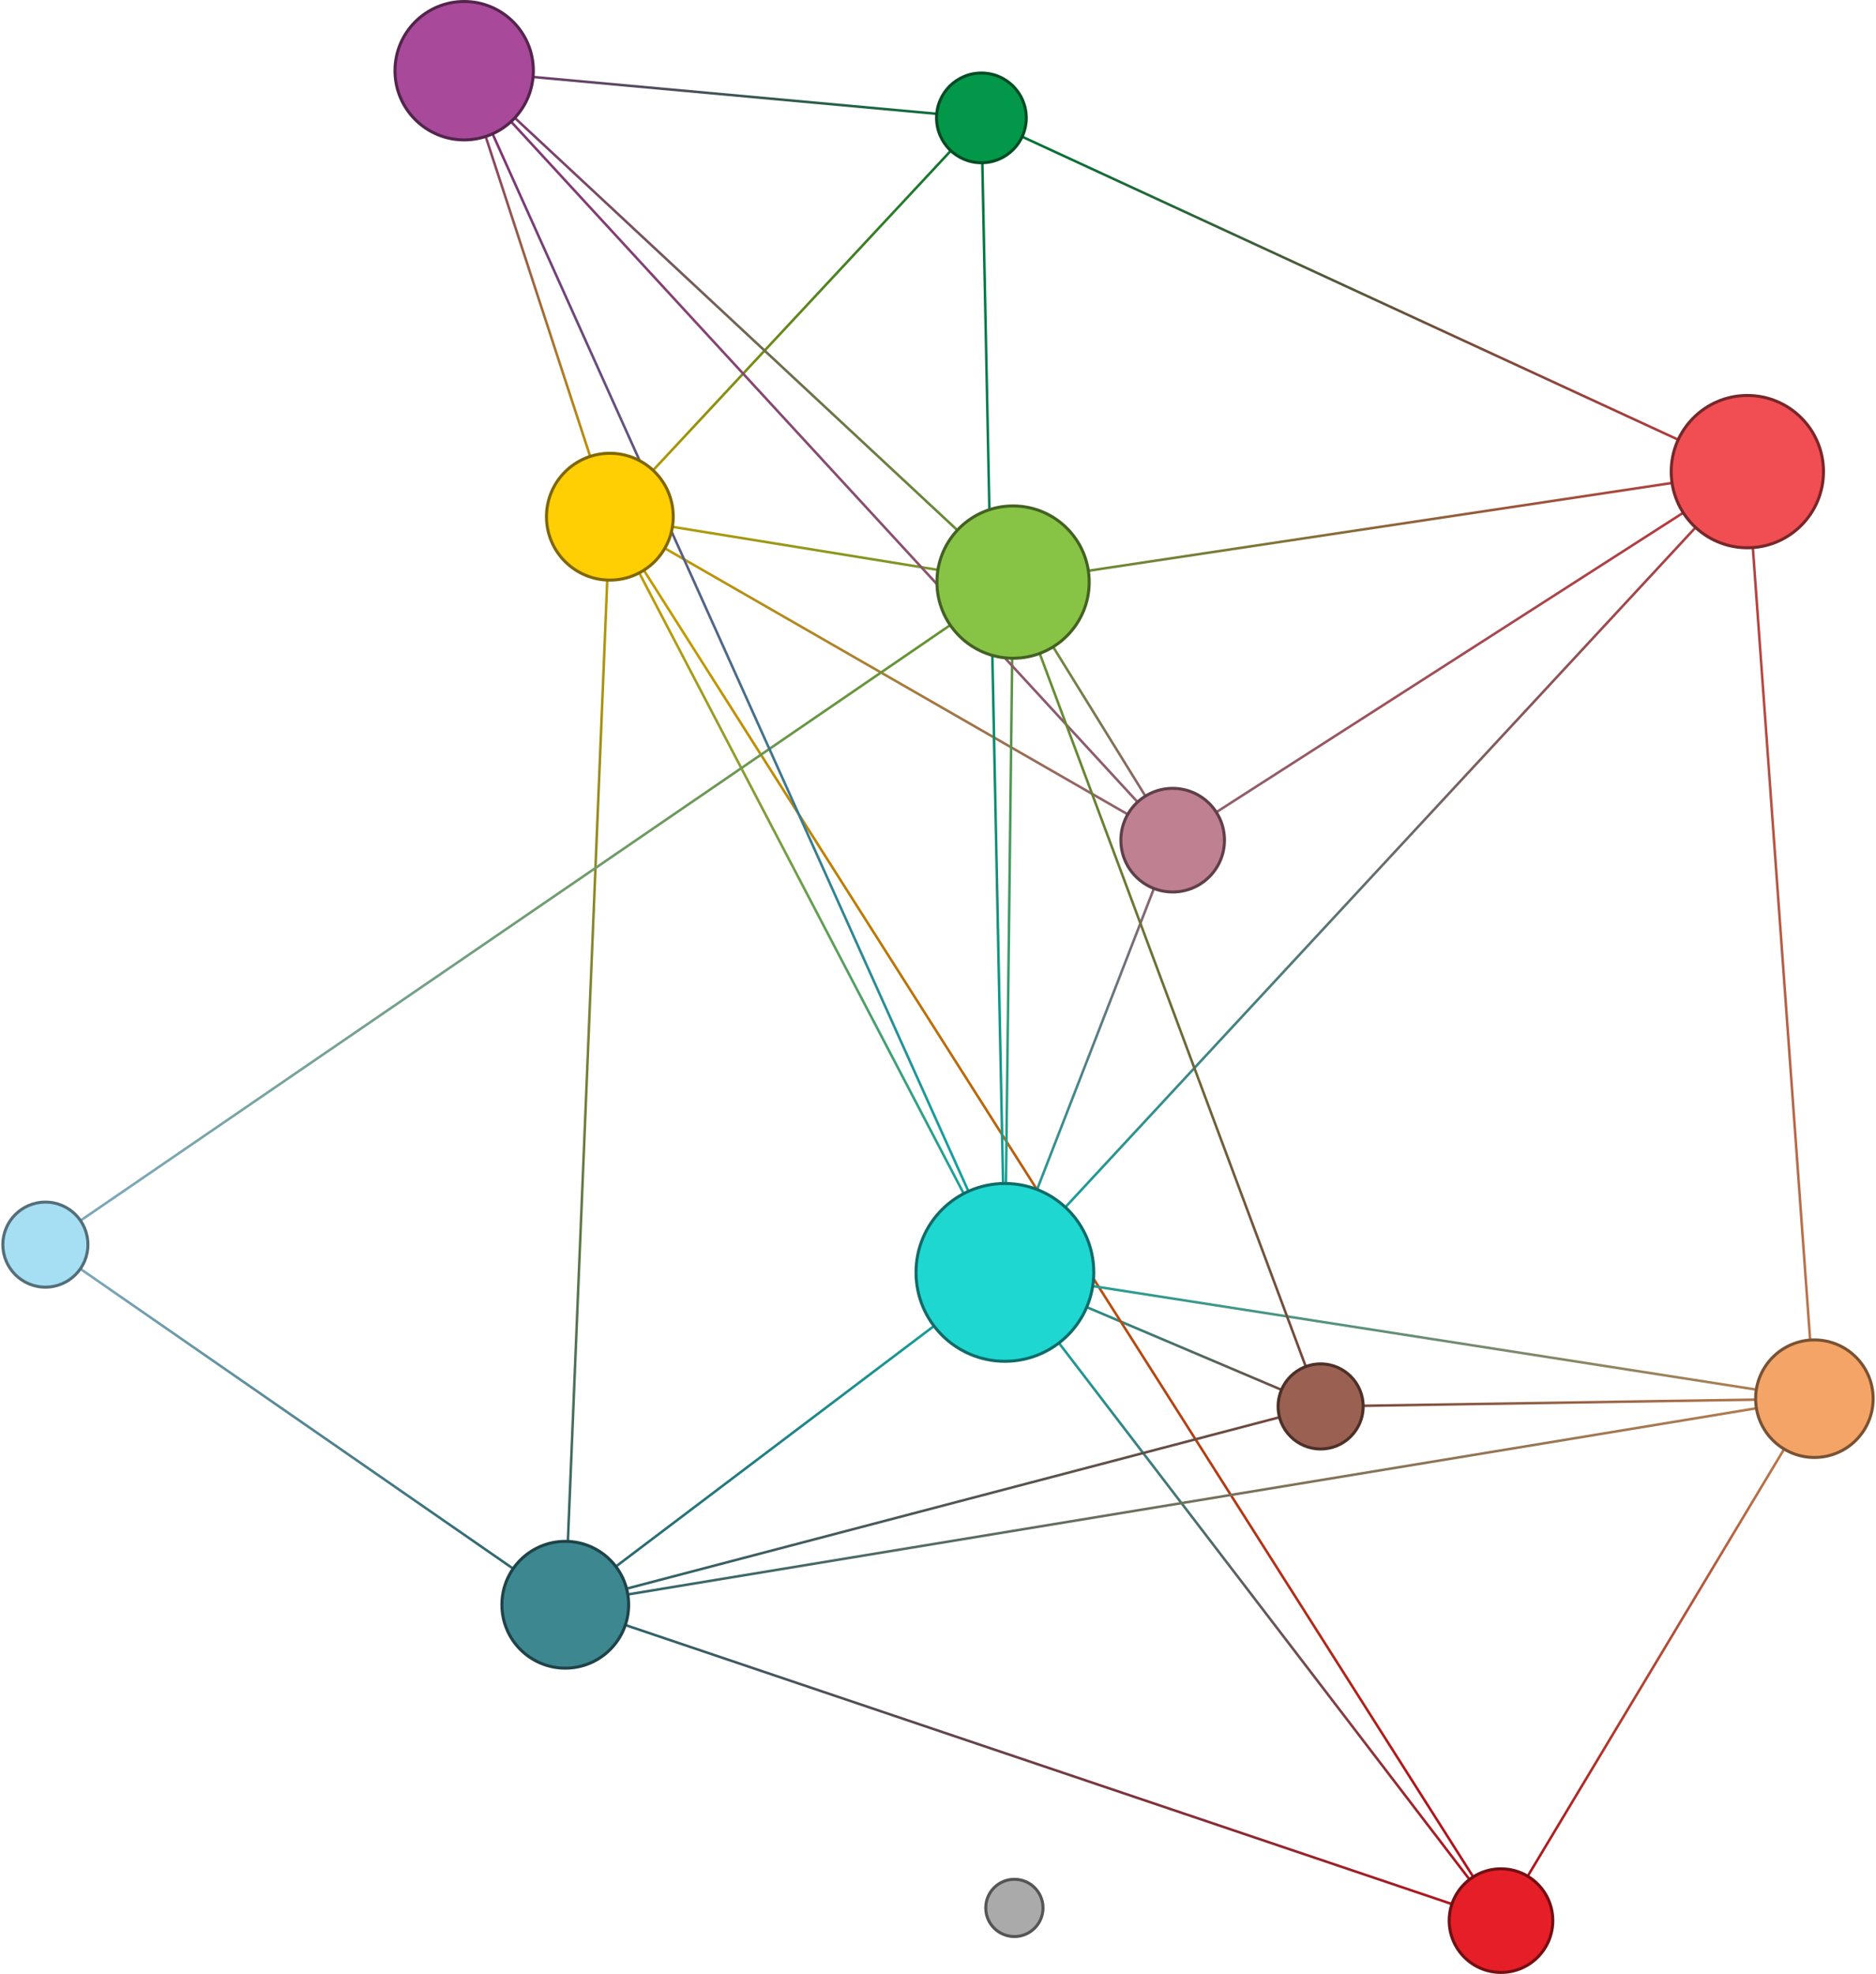 <?xml version="1.0" encoding="UTF-8"?>
<svg width="558px" height="587px" viewBox="0 0 558 587" version="1.1" xmlns="http://www.w3.org/2000/svg" xmlns:xlink="http://www.w3.org/1999/xlink">
    <!-- Generator: Sketch 57.1 (83088) - https://sketch.com -->
    <defs>
        <linearGradient x1="69.131%" y1="100%" x2="30.869%" y2="0%" id="linearGradient-1">
            <stop stop-color="#8F606D" offset="0%"></stop>
            <stop stop-color="#659333" offset="100%"></stop>
        </linearGradient>
        <linearGradient x1="93.421%" y1="0%" x2="6.579%" y2="100%" id="linearGradient-2">
            <stop stop-color="#027236" offset="0%"></stop>
            <stop stop-color="#C09B02" offset="100%"></stop>
        </linearGradient>
        <linearGradient x1="100%" y1="21.436%" x2="0%" y2="78.564%" id="linearGradient-3">
            <stop stop-color="#16A19D" offset="0%"></stop>
            <stop stop-color="#2D656C" offset="100%"></stop>
        </linearGradient>
        <linearGradient x1="0%" y1="33.49%" x2="100%" y2="66.51%" id="linearGradient-4">
            <stop stop-color="#C09B02" offset="0%"></stop>
            <stop stop-color="#8F606D" offset="100%"></stop>
        </linearGradient>
        <linearGradient x1="93%" y1="0%" x2="7%" y2="100%" id="linearGradient-5">
            <stop stop-color="#B43A3E" offset="0%"></stop>
            <stop stop-color="#16A19D" offset="100%"></stop>
        </linearGradient>
        <linearGradient x1="100%" y1="51.315%" x2="0%" y2="48.685%" id="linearGradient-6">
            <stop stop-color="#659333" offset="0%"></stop>
            <stop stop-color="#C09B02" offset="100%"></stop>
        </linearGradient>
        <linearGradient x1="42.464%" y1="100%" x2="57.536%" y2="0%" id="linearGradient-7">
            <stop stop-color="#16A19D" offset="0%"></stop>
            <stop stop-color="#8F606D" offset="100%"></stop>
        </linearGradient>
        <linearGradient x1="50.084%" y1="0%" x2="49.916%" y2="100%" id="linearGradient-8">
            <stop stop-color="#C09B02" offset="0%"></stop>
            <stop stop-color="#2D656C" offset="100%"></stop>
        </linearGradient>
        <linearGradient x1="100%" y1="59.009%" x2="0%" y2="40.991%" id="linearGradient-9">
            <stop stop-color="#73483C" offset="0%"></stop>
            <stop stop-color="#16A19D" offset="100%"></stop>
        </linearGradient>
        <linearGradient x1="36.33%" y1="0%" x2="63.67%" y2="100%" id="linearGradient-10">
            <stop stop-color="#C09B02" offset="0%"></stop>
            <stop stop-color="#16A19D" offset="100%"></stop>
        </linearGradient>
        <linearGradient x1="0%" y1="50.012%" x2="100%" y2="49.988%" id="linearGradient-11">
            <stop stop-color="#73483C" offset="0%"></stop>
            <stop stop-color="#B77B4D" offset="100%"></stop>
        </linearGradient>
        <linearGradient x1="55.338%" y1="100%" x2="44.662%" y2="0%" id="linearGradient-12">
            <stop stop-color="#C09B02" offset="0%"></stop>
            <stop stop-color="#7E3673" offset="100%"></stop>
        </linearGradient>
        <linearGradient x1="100%" y1="29.445%" x2="0%" y2="70.555%" id="linearGradient-13">
            <stop stop-color="#B43A3E" offset="0%"></stop>
            <stop stop-color="#8F606D" offset="100%"></stop>
        </linearGradient>
        <linearGradient x1="100%" y1="60.66%" x2="0%" y2="39.34%" id="linearGradient-14">
            <stop stop-color="#B43A3E" offset="0%"></stop>
            <stop stop-color="#027236" offset="100%"></stop>
        </linearGradient>
        <linearGradient x1="0%" y1="51.131%" x2="100%" y2="48.869%" id="linearGradient-15">
            <stop stop-color="#659333" offset="0%"></stop>
            <stop stop-color="#B43A3E" offset="100%"></stop>
        </linearGradient>
        <linearGradient x1="79.298%" y1="100%" x2="20.702%" y2="0%" id="linearGradient-16">
            <stop stop-color="#AD161D" offset="0%"></stop>
            <stop stop-color="#16A19D" offset="100%"></stop>
        </linearGradient>
        <linearGradient x1="100%" y1="50.416%" x2="0%" y2="49.584%" id="linearGradient-17">
            <stop stop-color="#027236" offset="0%"></stop>
            <stop stop-color="#7E3673" offset="100%"></stop>
        </linearGradient>
        <linearGradient x1="70.154%" y1="100%" x2="29.846%" y2="0%" id="linearGradient-18">
            <stop stop-color="#AD161D" offset="0%"></stop>
            <stop stop-color="#C09B02" offset="100%"></stop>
        </linearGradient>
        <linearGradient x1="100%" y1="93.381%" x2="0%" y2="6.619%" id="linearGradient-19">
            <stop stop-color="#659333" offset="0%"></stop>
            <stop stop-color="#7E3673" offset="100%"></stop>
        </linearGradient>
        <linearGradient x1="68.033%" y1="0%" x2="31.967%" y2="100%" id="linearGradient-20">
            <stop stop-color="#B77B4D" offset="0%"></stop>
            <stop stop-color="#AD161D" offset="100%"></stop>
        </linearGradient>
        <linearGradient x1="49.993%" y1="100%" x2="50.007%" y2="0%" id="linearGradient-21">
            <stop stop-color="#16A19D" offset="0%"></stop>
            <stop stop-color="#659333" offset="100%"></stop>
        </linearGradient>
        <linearGradient x1="49.979%" y1="0%" x2="50.021%" y2="100%" id="linearGradient-22">
            <stop stop-color="#027236" offset="0%"></stop>
            <stop stop-color="#16A19D" offset="100%"></stop>
        </linearGradient>
        <linearGradient x1="92.409%" y1="100%" x2="7.591%" y2="0%" id="linearGradient-23">
            <stop stop-color="#8F606D" offset="0%"></stop>
            <stop stop-color="#7E3673" offset="100%"></stop>
        </linearGradient>
        <linearGradient x1="100%" y1="51.216%" x2="0%" y2="48.784%" id="linearGradient-24">
            <stop stop-color="#B77B4D" offset="0%"></stop>
            <stop stop-color="#16A19D" offset="100%"></stop>
        </linearGradient>
        <linearGradient x1="0%" y1="73.428%" x2="100%" y2="26.572%" id="linearGradient-25">
            <stop stop-color="#7CA7B6" offset="0%"></stop>
            <stop stop-color="#659333" offset="100%"></stop>
        </linearGradient>
        <linearGradient x1="49.738%" y1="0%" x2="50.262%" y2="100%" id="linearGradient-26">
            <stop stop-color="#B43A3E" offset="0%"></stop>
            <stop stop-color="#B77B4D" offset="100%"></stop>
        </linearGradient>
        <linearGradient x1="100%" y1="73.981%" x2="0%" y2="26.019%" id="linearGradient-27">
            <stop stop-color="#2D656C" offset="0%"></stop>
            <stop stop-color="#7CA7B6" offset="100%"></stop>
        </linearGradient>
        <linearGradient x1="60.128%" y1="100%" x2="39.872%" y2="0%" id="linearGradient-28">
            <stop stop-color="#16A19D" offset="0%"></stop>
            <stop stop-color="#7E3673" offset="100%"></stop>
        </linearGradient>
        <linearGradient x1="0%" y1="44.305%" x2="100%" y2="55.695%" id="linearGradient-29">
            <stop stop-color="#2D656C" offset="0%"></stop>
            <stop stop-color="#AD161D" offset="100%"></stop>
        </linearGradient>
        <linearGradient x1="43.036%" y1="0%" x2="56.964%" y2="100%" id="linearGradient-30">
            <stop stop-color="#659333" offset="0%"></stop>
            <stop stop-color="#73483C" offset="100%"></stop>
        </linearGradient>
        <linearGradient x1="0%" y1="53.445%" x2="100%" y2="46.555%" id="linearGradient-31">
            <stop stop-color="#2D656C" offset="0%"></stop>
            <stop stop-color="#73483C" offset="100%"></stop>
        </linearGradient>
        <linearGradient x1="100%" y1="48.64%" x2="0%" y2="51.36%" id="linearGradient-32">
            <stop stop-color="#B77B4D" offset="0%"></stop>
            <stop stop-color="#2D656C" offset="100%"></stop>
        </linearGradient>
    </defs>
    <g id="Page-1" stroke="none" stroke-width="1" fill="none" fill-rule="evenodd">
        <g id="Huawei-Technologies-Co" fill-rule="nonzero">
            <g id="Group" transform="translate(13, 21)" fill="#000000" stroke-width="0.75">
                <path d="M335.801,228.845 L288.328,152.098" id="Path" stroke="url(#linearGradient-1)"></path>
                <path d="M278.913,14.059 L168.398,132.651" id="Path" stroke="url(#linearGradient-2)"></path>
                <path d="M285.9,357.378 L155.137,456.213" id="Path" stroke="url(#linearGradient-3)"></path>
                <path d="M168.398,132.651 L335.801,228.845" id="Path" stroke="url(#linearGradient-4)"></path>
                <path d="M506.733,119.249 L285.9,357.378" id="Path" stroke="url(#linearGradient-5)"></path>
                <path d="M288.328,152.098 L168.398,132.651" id="Path" stroke="url(#linearGradient-6)"></path>
                <path d="M285.9,357.378 L335.801,228.845" id="Path" stroke="url(#linearGradient-7)"></path>
                <path d="M168.398,132.651 L155.137,456.213" id="Path" stroke="url(#linearGradient-8)"></path>
                <path d="M379.813,397.24 L285.9,357.378" id="Path" stroke="url(#linearGradient-9)"></path>
                <path d="M168.398,132.651 L285.9,357.378" id="Path" stroke="url(#linearGradient-10)"></path>
                <path d="M379.813,397.24 L526.674,394.933" id="Path" stroke="url(#linearGradient-11)"></path>
                <path d="M168.398,132.651 L125.064,0.024" id="Path" stroke="url(#linearGradient-12)"></path>
                <path d="M506.733,119.249 L335.801,228.845" id="Path" stroke="url(#linearGradient-13)"></path>
                <path d="M506.733,119.249 L278.913,14.059" id="Path" stroke="url(#linearGradient-14)"></path>
                <path d="M288.328,152.098 L506.733,119.249" id="Path" stroke="url(#linearGradient-15)"></path>
                <path d="M433.461,550.146 L285.9,357.378" id="Path" stroke="url(#linearGradient-16)"></path>
                <path d="M278.913,14.059 L125.064,0.024" id="Path" stroke="url(#linearGradient-17)"></path>
                <path d="M433.461,550.146 L168.398,132.651" id="Path" stroke="url(#linearGradient-18)"></path>
                <path d="M288.328,152.098 L125.064,0.024" id="Path" stroke="url(#linearGradient-19)"></path>
                <path d="M526.674,394.933 L433.461,550.146" id="Path" stroke="url(#linearGradient-20)"></path>
                <path d="M285.9,357.378 L288.328,152.098" id="Path" stroke="url(#linearGradient-21)"></path>
                <path d="M278.913,14.059 L285.9,357.378" id="Path" stroke="url(#linearGradient-22)"></path>
                <path d="M335.801,228.845 L125.064,0.024" id="Path" stroke="url(#linearGradient-23)"></path>
                <path d="M526.674,394.933 L285.9,357.378" id="Path" stroke="url(#linearGradient-24)"></path>
                <path d="M0.5,349.12 L288.328,152.098" id="Path" stroke="url(#linearGradient-25)"></path>
                <path d="M506.733,119.249 L526.674,394.933" id="Path" stroke="url(#linearGradient-26)"></path>
                <path d="M155.137,456.213 L0.5,349.12" id="Path" stroke="url(#linearGradient-27)"></path>
                <path d="M285.9,357.378 L125.064,0.024" id="Path" stroke="url(#linearGradient-28)"></path>
                <path d="M155.137,456.213 L433.461,550.146" id="Path" stroke="url(#linearGradient-29)"></path>
                <path d="M288.328,152.098 L379.813,397.24" id="Path" stroke="url(#linearGradient-30)"></path>
                <path d="M155.137,456.213 L379.813,397.24" id="Path" stroke="url(#linearGradient-31)"></path>
                <path d="M526.674,394.933 L155.137,456.213" id="Path" stroke="url(#linearGradient-32)"></path>
            </g>
            <circle id="Oval" fill="#4D3028" cx="392.813" cy="418.24" r="13.097"></circle>
            <circle id="Oval" fill="#9A6051" cx="392.813" cy="418.24" r="12.201"></circle>
            <circle id="Oval" fill="#54244D" cx="138.064" cy="21.024" r="21.024"></circle>
            <circle id="Oval" fill="#A8499A" cx="138.064" cy="21.024" r="20.128"></circle>
            <circle id="Oval" fill="#782729" cx="519.733" cy="140.249" r="23.092"></circle>
            <circle id="Oval" fill="#F04E53" cx="519.733" cy="140.249" r="22.196"></circle>
            <circle id="Oval" fill="#7A5233" cx="539.674" cy="415.933" r="17.922"></circle>
            <circle id="Oval" fill="#F4A467" cx="539.674" cy="415.933" r="17.026"></circle>
            <circle id="Oval" fill="#5F4049" cx="348.801" cy="249.845" r="15.854"></circle>
            <circle id="Oval" fill="#BF8092" cx="348.801" cy="249.845" r="14.958"></circle>
            <circle id="Oval" fill="#436222" cx="301.328" cy="173.098" r="23.092"></circle>
            <circle id="Oval" fill="#87C445" cx="301.328" cy="173.098" r="22.196"></circle>
            <circle id="Oval" fill="#0F6B68" cx="298.9" cy="378.378" r="26.883"></circle>
            <circle id="Oval" fill="#1ED7D1" cx="298.9" cy="378.378" r="25.987"></circle>
            <circle id="Oval" fill="#1E4348" cx="168.137" cy="477.213" r="19.3"></circle>
            <circle id="Oval" fill="#3C8790" cx="168.137" cy="477.213" r="18.404"></circle>
            <circle id="Oval" fill="#536F79" cx="13.5" cy="370.12" r="13.097"></circle>
            <circle id="Oval" fill="#A6DEF3" cx="13.5" cy="370.12" r="12.201"></circle>
            <circle id="Oval" fill="#806701" cx="181.398" cy="153.651" r="19.3"></circle>
            <circle id="Oval" fill="#FFCE03" cx="181.398" cy="153.651" r="18.404"></circle>
            <circle id="Oval" fill="#730F13" cx="446.461" cy="571.146" r="15.854"></circle>
            <circle id="Oval" fill="#E61E27" cx="446.461" cy="571.146" r="14.958"></circle>
            <circle id="Oval" fill="#014C24" cx="291.913" cy="35.059" r="13.786"></circle>
            <circle id="Oval" fill="#039849" cx="291.913" cy="35.059" r="12.89"></circle>
            <circle id="Oval" fill="#555555" cx="301.718" cy="567.365" r="8.961"></circle>
            <circle id="Oval" fill="#AAAAAA" cx="301.718" cy="567.365" r="8.065"></circle>
        </g>
    </g>
</svg>
